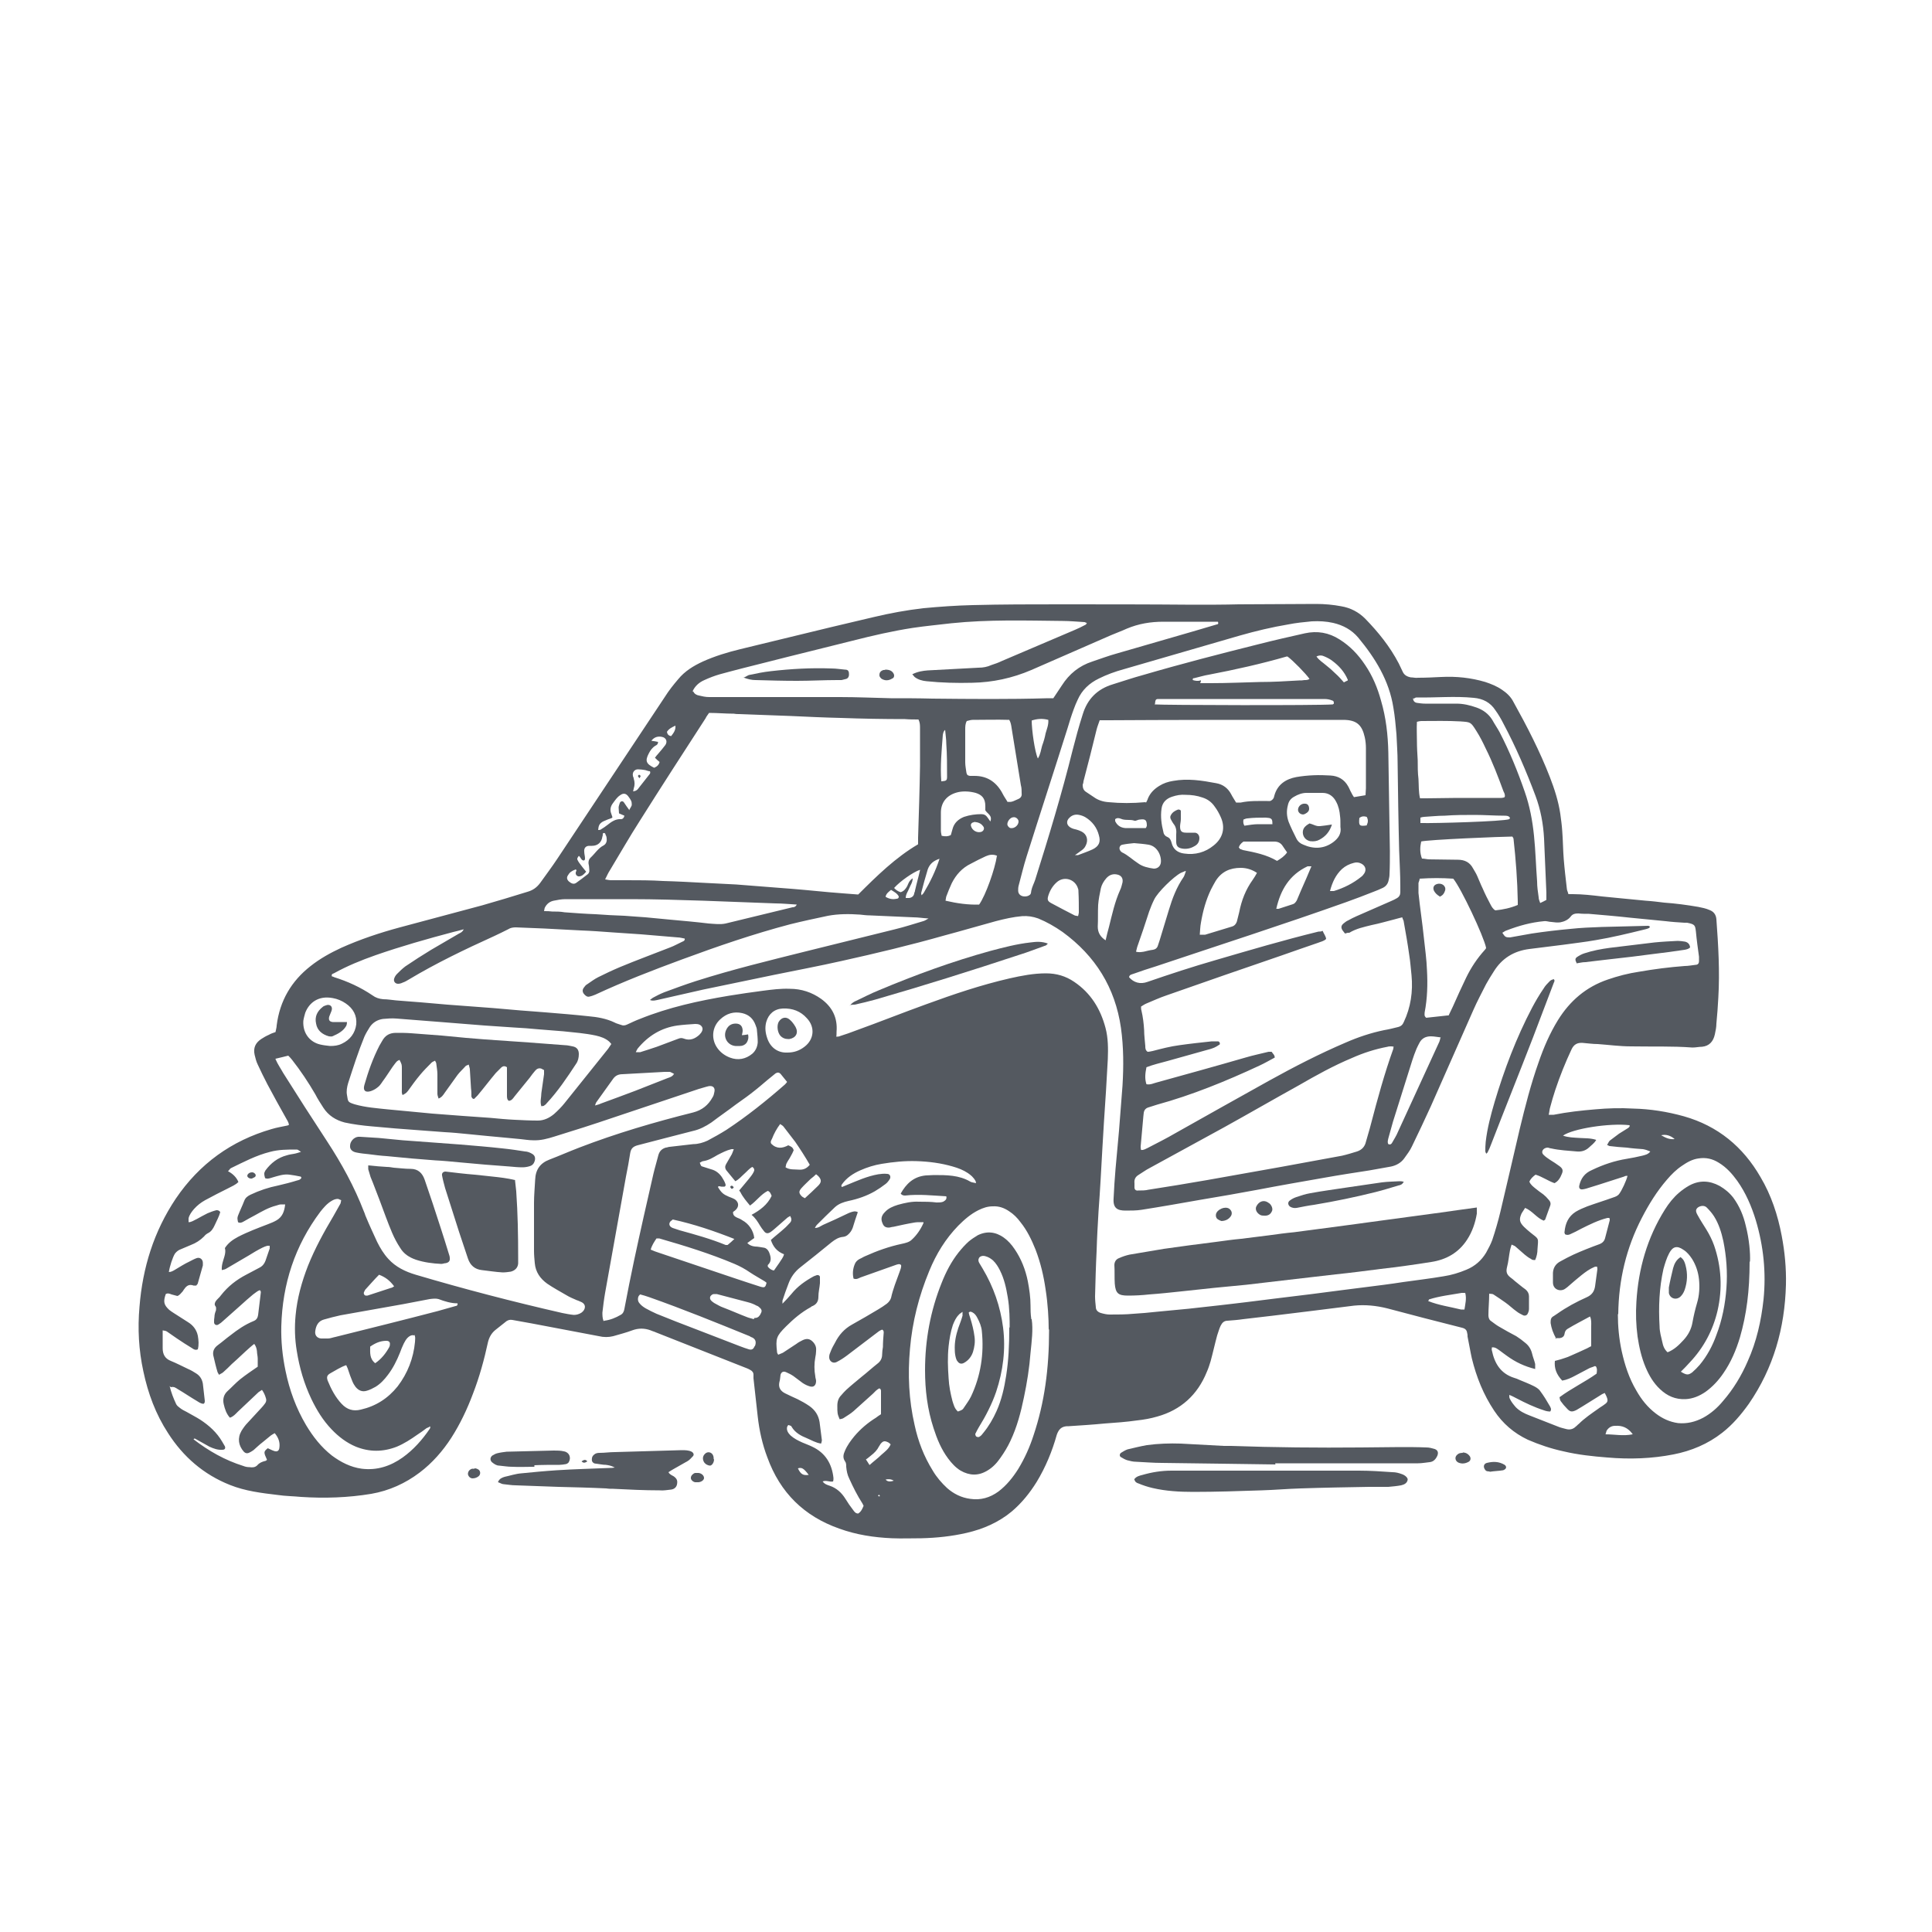 <svg xmlns="http://www.w3.org/2000/svg" id="Layer_1" data-name="Layer 1" viewBox="0 0 50 50"><defs><style> .cls-1 { fill: #545960; stroke-width: 0px; } </style></defs><path class="cls-1" d="m7.48,29.14c0-.07-.03-.12-.06-.17-.17-.3-.34-.61-.5-.91-.09-.17-.17-.34-.25-.51-.04-.08-.06-.17-.08-.25-.04-.18.02-.31.17-.41.06-.04.13-.08.2-.11.05-.03.11-.05.17-.07.01-.06.03-.12.03-.17.08-.64.38-1.15.88-1.54.24-.19.51-.34.79-.47.49-.22,1-.39,1.52-.53.71-.19,1.42-.38,2.13-.57.39-.11.78-.23,1.17-.35.14-.04.24-.11.33-.23.15-.21.3-.41.44-.62.93-1.4,1.86-2.8,2.79-4.2.1-.16.22-.31.34-.45.17-.21.4-.35.64-.46.31-.14.64-.24.97-.32.78-.19,1.57-.38,2.35-.57.37-.09.73-.17,1.1-.26.42-.1.85-.18,1.29-.23.42-.04.85-.07,1.27-.08.76-.02,1.51-.02,2.27-.02,1.14,0,2.29,0,3.43.01.4,0,.79,0,1.19-.01.67,0,1.33-.01,2-.01.22,0,.44.02.65.06.24.04.45.15.62.32.34.35.64.72.87,1.16.03.07.07.14.1.21.04.09.11.13.21.15.06,0,.13.02.19.01.2,0,.4-.01.6-.02.39-.02.77.02,1.14.13.15.05.3.11.43.2.12.08.23.18.3.32.35.63.68,1.27.94,1.94.12.31.22.62.27.95.02.15.04.29.05.44.02.25.02.5.04.74.02.25.05.5.08.76,0,.04.03.09.04.14.04,0,.08,0,.11,0,.25,0,.51.03.76.06.17.02.34.03.51.05.21.02.41.04.62.06.16.01.32.03.48.05.29.02.59.06.88.11.1.02.2.04.29.08.11.04.17.12.18.24.05.68.09,1.35.05,2.03-.01.22-.03.45-.05.67,0,.09-.02.19-.04.28-.04.18-.14.3-.33.32-.08,0-.16.02-.25.02-.53-.04-1.06-.02-1.59-.03-.29,0-.58-.04-.86-.06-.13,0-.26-.02-.39-.03-.14-.01-.23.04-.29.17-.16.34-.3.69-.42,1.05-.05.15-.09.29-.13.44-.02.06-.02.12-.04.2.05,0,.1,0,.13,0,.35-.07.71-.11,1.07-.14.33-.03.66-.04.99-.02.44.01.88.08,1.31.2.88.25,1.53.79,1.98,1.57.28.47.45.99.55,1.52.08.42.12.84.11,1.27-.03,1.12-.32,2.15-.96,3.08-.2.28-.42.54-.69.75-.37.29-.8.47-1.26.56-.56.11-1.13.13-1.71.08-.38-.03-.76-.07-1.14-.16-.32-.07-.62-.17-.92-.3-.36-.17-.65-.42-.87-.75-.28-.42-.46-.87-.58-1.36-.04-.18-.07-.37-.11-.56,0-.03,0-.06-.01-.09-.01-.08-.05-.12-.14-.14-.64-.16-1.29-.33-1.93-.5-.28-.07-.57-.1-.86-.07-.37.05-.75.09-1.12.14-.33.04-.66.08-.98.12-.26.03-.51.06-.77.09-.13.02-.27.03-.4.04-.09,0-.14.05-.18.13-.04.08-.06.17-.09.25-.06.22-.11.45-.17.67-.03.1-.06.19-.1.28-.24.59-.67.98-1.28,1.15-.17.05-.34.08-.52.1-.28.04-.56.06-.84.08-.31.03-.62.05-.93.07-.02,0-.04,0-.05,0-.14.01-.21.08-.26.22-.12.43-.29.84-.52,1.22-.18.29-.39.55-.65.77-.34.28-.73.45-1.16.55-.39.09-.78.13-1.17.14-.25,0-.51.01-.76,0-.47-.02-.93-.09-1.37-.25-.91-.32-1.53-.93-1.86-1.84-.13-.34-.21-.7-.25-1.06-.04-.33-.07-.66-.11-.99,0-.03,0-.06,0-.09,0-.06-.03-.1-.09-.13-.05-.03-.11-.05-.16-.07-.76-.3-1.52-.6-2.28-.9-.04-.02-.09-.03-.13-.05-.16-.06-.32-.06-.48,0-.16.06-.32.1-.49.15-.12.03-.25.03-.37,0-.58-.11-1.16-.22-1.74-.33-.17-.03-.34-.06-.5-.09-.06-.01-.1,0-.15.03-.1.08-.19.15-.29.23-.1.08-.16.19-.19.31-.1.46-.22.9-.39,1.34-.15.4-.33.78-.56,1.14-.22.34-.49.65-.82.9-.37.28-.79.47-1.25.55-.6.1-1.21.12-1.82.08-.2-.02-.4-.02-.6-.05-.42-.05-.84-.1-1.24-.26-.68-.27-1.21-.73-1.6-1.34-.32-.49-.52-1.03-.64-1.6-.12-.55-.15-1.11-.1-1.67.08-1.01.37-1.95.94-2.8.61-.9,1.44-1.5,2.48-1.8.13-.04.26-.06.4-.09.02,0,.04-.02.06-.02Zm23.6-11.54s0,0,0,0c0,.02,0,.04-.02.08.1,0,.19,0,.28,0,.42,0,.85-.02,1.27-.03.34,0,.67-.02,1.01-.04.05,0,.09,0,.14-.01.04,0,.09,0,.13-.03-.09-.13-.43-.48-.57-.58,0,0-.01,0-.02,0-.66.19-1.33.34-2.01.47-.13.02-.25.06-.38.09-.02,0-.05,0-.04.05.06.02.13.03.2.01Zm-9.44,9.23s.08,0,.11-.02c.13-.04.27-.09.4-.14.61-.22,1.21-.46,1.82-.68.71-.26,1.42-.5,2.16-.67.31-.07.62-.13.94-.13.27,0,.51.07.73.22.43.29.68.7.81,1.19.07.26.07.54.06.81-.03.54-.06,1.08-.1,1.63-.01.22-.03.45-.04.67-.03.55-.06,1.1-.1,1.64-.02.34-.04.68-.05,1.03-.02.39-.03.78-.04,1.17,0,.09.01.19.02.28,0,.08.06.13.13.15.07.02.15.04.23.04.21,0,.41,0,.62-.02.19-.01.39-.03.58-.05.28-.03.56-.05.84-.08.27-.03.54-.06.81-.09.23-.03.46-.05.68-.08.24-.03.48-.06.72-.09.33-.04.66-.08.98-.12.26-.03.51-.07.77-.1.21-.03.42-.05.63-.08.32-.04.64-.08.96-.13.35-.05.7-.09,1.05-.15.2-.03.4-.09.59-.17.22-.09.39-.24.51-.44.06-.11.12-.22.16-.33.08-.24.15-.48.21-.73.17-.71.33-1.42.5-2.14.14-.58.29-1.17.49-1.73.13-.38.29-.75.5-1.09.31-.5.73-.86,1.29-1.05.26-.09.53-.16.8-.2.4-.07.79-.12,1.19-.15.09,0,.19-.02.28-.03.06,0,.09-.04.09-.09,0-.04,0-.08,0-.12-.03-.22-.06-.43-.08-.65-.02-.16-.02-.19-.23-.23-.02,0-.05,0-.07,0-.16-.01-.32-.02-.48-.04-.31-.03-.61-.06-.92-.09-.36-.04-.72-.07-1.07-.1-.09,0-.18,0-.27-.01-.08,0-.15.01-.2.08-.07.09-.17.13-.27.15-.08.01-.15,0-.23-.01-.06,0-.13-.03-.19-.02-.34.03-.66.12-.97.24-.04.01-.07.04-.11.06.03.04.05.08.08.1.03.02.08.02.12.02.19-.03.37-.07.56-.1.33-.05.67-.09,1-.12.27-.03.54-.04.81-.05.4-.01.79-.02,1.19-.03.02,0,.05,0,.06.03,0,0-.02.03-.03.03-.04.02-.09.03-.13.04-.41.1-.82.2-1.24.27-.28.05-.56.08-.84.12-.29.04-.59.07-.88.11-.4.05-.71.24-.92.58-.07.11-.14.22-.2.33-.11.22-.23.44-.33.67-.37.83-.73,1.66-1.1,2.49-.16.35-.32.69-.49,1.04-.05.11-.13.21-.2.31-.08.11-.2.18-.34.21-.19.03-.37.07-.56.1-.39.06-.78.12-1.17.19-.57.1-1.15.2-1.72.31-.49.09-.99.18-1.48.26-.51.09-1.02.18-1.53.26-.13.02-.27.02-.41.02-.21,0-.33-.06-.31-.32.01-.25.03-.51.05-.76.03-.33.06-.66.09-.99.03-.39.06-.78.09-1.16.03-.5.03-1-.04-1.5-.15-1.04-.66-1.86-1.51-2.48-.2-.14-.41-.26-.63-.35-.14-.05-.27-.07-.42-.06-.23.02-.45.07-.68.13-.44.12-.88.25-1.33.37-.88.25-1.76.46-2.66.66-.58.13-1.16.24-1.75.36-.61.13-1.22.25-1.83.38-.4.09-.79.18-1.19.27-.06.01-.11.03-.19,0,.04-.03.06-.05.08-.06.09-.05.19-.1.29-.14.27-.1.54-.2.82-.29.94-.3,1.89-.53,2.85-.77.76-.19,1.53-.38,2.3-.57.25-.06.49-.14.73-.21.04-.01.07-.03.14-.07-.16-.01-.27-.03-.39-.03-.38-.02-.75-.03-1.13-.05-.08,0-.16-.01-.25-.02-.28-.02-.56-.02-.83.03-.33.07-.66.14-.98.22-.95.25-1.88.57-2.8.91-.76.28-1.51.57-2.24.91-.05.02-.1.04-.15.05-.06.02-.11-.02-.15-.07-.04-.05-.04-.11,0-.16.02-.03.05-.07.09-.09.09-.06.18-.13.28-.18.18-.09.37-.18.56-.26.43-.18.87-.34,1.3-.51.11-.04.21-.1.32-.15.03-.01.07-.03.06-.08-.06-.01-.12-.03-.18-.03-.32-.03-.63-.05-.95-.08-.25-.02-.49-.03-.74-.05-.27-.02-.54-.04-.81-.05-.32-.02-.64-.03-.95-.05-.25-.01-.5-.02-.74-.03-.07,0-.14.01-.2.05-.12.06-.24.12-.37.18-.75.34-1.5.7-2.2,1.12-.05.03-.1.06-.16.08-.04.02-.08.03-.12.03-.07,0-.12-.06-.1-.13.01-.04.04-.09.07-.12.07-.07.14-.14.22-.2.22-.15.44-.29.67-.43.24-.14.48-.28.72-.42.04-.02.09-.04.12-.11-.1.03-.19.05-.27.07-.68.18-1.35.37-2.01.6-.37.13-.74.28-1.08.47-.03.01-.07.02-.05.08.02,0,.04.01.06.02.35.11.68.26.99.47.08.06.17.09.28.1.11,0,.22.02.33.03.21.02.42.03.64.05.23.02.46.04.69.06.22.02.45.03.67.05.18.01.35.03.53.04.23.02.46.04.69.06.22.02.44.03.65.05.37.03.74.06,1.11.1.23.02.46.06.67.16.05.03.11.04.16.06.07.03.12.02.18-.01.11-.05.21-.1.32-.14.74-.3,1.52-.47,2.3-.6.3-.05.59-.09.89-.13.23-.03.46-.06.69-.05.3,0,.57.09.81.26.29.21.43.49.4.85,0,.05,0,.1-.01.17Zm-5.97-4.07c.06.01.1.02.13.02.14,0,.28,0,.42,0,.31,0,.63,0,.94.02.37.01.73.03,1.1.05.26.01.53.03.79.04.38.03.76.06,1.15.09.42.03.83.07,1.25.11.12.01.25.02.37.03.13.01.26.02.39.03.48-.48.97-.96,1.55-1.3,0-.06,0-.12,0-.17.02-.62.04-1.24.05-1.86,0-.32,0-.65,0-.97,0-.08,0-.15-.04-.23-.11,0-.23,0-.35-.01-.55,0-1.11-.01-1.66-.03-.43-.01-.86-.03-1.29-.05-.45-.02-.9-.03-1.34-.05-.05,0-.09,0-.14-.01-.21,0-.42-.02-.64-.02-.03.05-.07.09-.09.14-.57.88-1.14,1.76-1.7,2.65-.27.42-.52.86-.78,1.29-.04.06-.07.13-.12.23Zm19.14,1.4s-.05-.06-.07-.09c-.04-.07-.03-.12.03-.17.04-.03.07-.06.12-.08.07-.04.15-.08.22-.11.3-.13.59-.26.89-.39.05-.02.11-.05.16-.08.05-.03.08-.08.08-.15,0-.05,0-.11,0-.16,0-.31-.02-.61-.03-.92-.02-.76-.03-1.51-.04-2.27,0-.25-.02-.5-.03-.74-.02-.23-.04-.46-.08-.69-.11-.7-.47-1.28-.91-1.81-.17-.2-.39-.32-.65-.38-.18-.04-.36-.05-.55-.04-.21.02-.41.04-.61.08-.42.07-.84.17-1.26.29-1,.29-2,.58-3,.87-.22.06-.44.14-.64.24-.25.12-.44.3-.55.55-.04.08-.07.16-.1.24-.06.16-.11.32-.16.49-.35,1.11-.71,2.21-1.06,3.32-.08.25-.14.51-.21.77-.01.04-.01.08-.01.12,0,.09.07.15.17.15.05,0,.09-.01.13-.04.04-.03.03-.07.04-.11.02-.1.07-.19.1-.28.35-1.11.69-2.23.97-3.36.08-.31.16-.61.26-.92.12-.4.38-.66.78-.78.26-.08.52-.17.78-.24.99-.29,2-.55,3-.8.39-.1.79-.19,1.19-.28.32-.07.62-.02.9.16.27.17.48.39.66.66.19.28.32.59.41.92.13.44.18.89.19,1.35.01.85.03,1.7.04,2.55,0,.2,0,.4-.01.6,0,.05-.01.09-.02.14-.02.11-.08.18-.18.22-.07.03-.13.06-.19.08-.25.1-.49.19-.74.28-1.63.58-3.28,1.11-4.92,1.66-.19.06-.38.12-.57.19-.05.02-.11.02-.12.09.12.14.29.19.48.12.58-.2,1.16-.39,1.75-.56.89-.26,1.77-.52,2.67-.74.03,0,.07,0,.11-.02.03.08.08.13.09.21-.06.06-.14.07-.21.1-.32.11-.64.22-.95.33-.99.34-1.98.68-2.97,1.03-.18.06-.35.14-.52.21-.05.02-.09.05-.14.08,0,.04,0,.07.01.1.04.17.06.34.07.51,0,.14.02.27.03.41,0,.05,0,.11.06.15.04,0,.08-.01.13-.02.23-.06.46-.12.69-.15.28-.04.56-.07.84-.1.04,0,.08,0,.12,0,.02,0,.04,0,.05,0,.02.01.04.03.04.05,0,.01,0,.04-.02.04-.04.03-.08.05-.12.07-.07.03-.14.05-.22.07-.33.09-.67.19-1,.28-.18.05-.36.09-.54.16-.03.15-.05.29,0,.44.11.02.19-.03.28-.05.76-.21,1.52-.42,2.28-.64.2-.06.4-.1.6-.15.03,0,.06,0,.08,0,.03.05.08.08.08.15-.13.07-.27.15-.4.21-.86.4-1.74.76-2.65,1.01-.07.02-.15.05-.22.07-.07.02-.11.07-.12.14,0,.03-.01.06-.01.09-.02.26-.05.52-.07.78,0,.03,0,.05.01.09.07.01.12-.03.17-.05.25-.13.49-.25.73-.39.8-.45,1.6-.9,2.41-1.35.65-.36,1.31-.7,1.99-.99.32-.14.65-.25.99-.32.12-.02.24-.05.36-.08.08-.02.12-.06.15-.13.18-.38.24-.79.2-1.21-.02-.18-.03-.35-.06-.53-.04-.29-.09-.57-.14-.85,0-.04-.03-.07-.04-.12-.07.02-.13.03-.19.05-.2.05-.4.11-.6.15-.2.05-.4.09-.58.2,0,0-.02,0-.04,0Zm-16.87-6.27c.03.07.09.1.15.11.08.02.17.04.26.04.22,0,.44,0,.65,0,.91,0,1.83,0,2.74,0,.44,0,.87.02,1.31.03.36,0,.72,0,1.08.01,1,.01,1.99.02,2.99-.01.05,0,.09,0,.14,0,.07-.11.15-.22.22-.33.19-.3.45-.51.79-.62.21-.07.42-.15.64-.21.66-.19,1.31-.38,1.97-.57.2-.06.41-.12.61-.18.03,0,.05-.02.03-.07-.06,0-.12,0-.19,0-.29,0-.58,0-.87,0-.12,0-.24,0-.35,0-.33,0-.64.05-.95.18-.13.06-.27.11-.41.17-.69.3-1.37.6-2.06.9-.49.21-1,.32-1.53.33-.4.01-.79,0-1.18-.04-.11-.01-.22-.04-.31-.11-.02-.02-.03-.04-.06-.07.14-.07.27-.09.4-.1.44-.02.87-.05,1.31-.07.12,0,.23-.02.34-.07.09-.03.18-.06.26-.1.63-.27,1.27-.54,1.9-.81.09-.04.18-.08.27-.13.02,0,.02-.03.04-.05-.03,0-.05-.02-.06-.02-.19-.01-.38-.03-.57-.03-.96-.01-1.92-.04-2.88.06-.33.04-.67.07-1,.12-.52.08-1.04.2-1.55.33-.75.19-1.5.37-2.24.56-.4.1-.8.2-1.2.31-.14.04-.27.09-.4.15-.14.06-.25.16-.31.3Zm-10.81,9.52c.06.14.14.25.2.36.37.59.75,1.18,1.13,1.76.38.58.71,1.18.96,1.83.02.04.03.09.05.13.09.22.19.43.29.65.08.16.17.31.29.44.19.21.44.33.71.41,1.25.37,2.52.7,3.79.99.1.02.2.04.3.05.07,0,.14-.02.2-.06.11-.08.13-.22-.02-.28-.03-.01-.06-.03-.1-.04-.09-.04-.19-.08-.27-.13-.17-.1-.34-.19-.5-.3-.18-.13-.3-.3-.32-.53-.01-.11-.02-.21-.02-.32,0-.41,0-.83,0-1.24,0-.2.02-.4.03-.6.01-.26.13-.43.37-.52.26-.1.51-.21.77-.31.96-.37,1.95-.66,2.95-.91.23-.06.39-.19.5-.39.03-.04.04-.1.05-.15.02-.1-.04-.16-.15-.14-.09.02-.17.05-.25.07-.75.25-1.49.5-2.24.75-.5.17-1,.33-1.49.48-.19.06-.37.11-.57.1-.11,0-.21-.02-.32-.03-.28-.03-.56-.05-.85-.08-.17-.02-.34-.03-.51-.05-.2-.02-.4-.04-.6-.05-.22-.02-.45-.03-.67-.05-.41-.03-.81-.06-1.22-.1-.23-.02-.47-.05-.7-.1-.23-.06-.42-.18-.55-.38-.07-.11-.15-.23-.21-.35-.18-.31-.38-.61-.6-.89-.03-.04-.06-.07-.1-.11-.11.03-.21.05-.33.08Zm22.53-6.64s.04-.07.05-.11c.06-.14.16-.24.29-.32.11-.07.23-.11.36-.13.38-.07.75-.01,1.12.06.17.03.3.13.38.28.04.08.09.15.13.22.05,0,.08,0,.12,0,.23-.05.46-.04.69-.04.02,0,.05,0,.07,0,.03-.01.06-.03.08-.06.02-.02.02-.05.03-.08.08-.29.3-.43.57-.48.29-.05.59-.06.88-.04.2.01.36.1.46.28.03.05.05.11.08.16.02.04.04.08.07.12.1-.02.2-.03.3-.05,0-.07.01-.13.01-.18,0-.35,0-.7,0-1.04,0-.09-.01-.19-.03-.28-.07-.31-.2-.45-.56-.45-.42,0-.85,0-1.27,0-1.6,0-3.21,0-4.81.01-.07,0-.14,0-.22,0-.03.09-.06.16-.08.24-.11.45-.22.89-.34,1.34,0,.03-.01.06-.02.09,0,.08.02.14.08.18.07.05.14.09.21.14.11.08.24.12.38.13.31.03.62.03.95,0Zm-4.41,9.8c-.06-.11-.13-.16-.2-.21-.12-.08-.25-.13-.39-.17-.31-.09-.62-.13-.94-.14-.3-.01-.6.02-.9.07-.19.03-.38.09-.56.17-.18.08-.35.19-.47.36-.01.02-.03.04,0,.07.04-.02.08-.03.12-.05.27-.11.53-.23.82-.28.07-.01.15-.02.23-.01.07,0,.1.07.07.13-.03.05-.07.1-.11.13-.09.07-.18.13-.28.19-.21.12-.44.2-.68.25-.13.03-.25.07-.35.16-.16.15-.31.3-.47.46-.02.02-.03.04-.05.08.09,0,.15-.05.21-.08.21-.09.42-.19.63-.29.06-.03.12-.05.18-.06.02,0,.05,0,.09.02-.05.14-.09.27-.13.4-.01.03-.03.07-.05.1-.05.07-.11.13-.2.14-.12.01-.21.07-.3.14-.27.22-.54.44-.81.65-.14.11-.24.25-.3.41-.06.15-.11.3-.16.45,0,.02,0,.04,0,.08.09-.09.16-.17.23-.25.16-.2.36-.34.58-.46.03-.01.05-.02.08-.03.03-.01.08.01.08.05,0,.05,0,.11,0,.16-.01.12-.04.23-.04.35,0,.11-.04.19-.15.24-.02,0-.03.02-.05.03-.24.13-.45.31-.64.5-.25.25-.27.31-.23.66,0,.02.01.04.03.07.04-.02.08-.03.12-.05.12-.08.24-.16.35-.23.05-.04.11-.07.17-.1.11-.05.19-.03.27.06.06.07.08.14.07.23,0,.05-.01.11-.02.16-.03.16-.03.33,0,.49,0,.04.02.08.02.12,0,.11-.06.17-.16.14-.07-.02-.13-.05-.19-.09-.08-.06-.16-.12-.24-.18-.06-.04-.12-.07-.19-.1-.07-.03-.12,0-.14.07-.01.06-.01.13-.03.19-.03.14.03.23.15.29.1.05.21.1.32.15.1.05.21.11.31.18.14.1.23.23.26.41.02.16.04.32.06.47,0,.03-.01.05-.02.09-.14-.02-.25-.09-.37-.14-.15-.06-.3-.14-.39-.29,0,0-.01-.02-.02-.03-.02,0-.05-.02-.06-.02-.02,0-.03.03-.04.05-.02.09.03.16.09.22.09.08.19.13.3.18.09.04.18.07.26.11.34.16.51.44.55.81,0,.03,0,.06-.01.09-.09.02-.18-.04-.27,0,.05.07.12.09.18.11.18.06.31.18.41.34.06.1.13.2.2.29.03.04.06.09.13.09.08-.05.11-.13.14-.2-.01-.02-.02-.04-.03-.06-.13-.2-.24-.42-.34-.64-.05-.1-.07-.2-.08-.31,0-.05,0-.1-.03-.14-.07-.1-.04-.19,0-.28.06-.14.15-.26.24-.37.16-.19.35-.35.56-.48.04-.03.08-.06.13-.09,0-.2,0-.4,0-.59,0-.03,0-.06-.04-.08-.07.03-.12.09-.17.14-.17.15-.33.3-.5.45-.08.07-.17.12-.26.18-.03.02-.06.02-.1.03-.06-.14-.06-.16-.06-.35,0-.11.03-.2.1-.27.04-.05.09-.1.13-.14.13-.12.27-.23.4-.34.14-.11.27-.23.41-.34.08-.06.12-.14.12-.24,0-.06.01-.13.02-.19,0-.12.01-.25.02-.37,0-.03,0-.06-.04-.08-.06.02-.11.06-.16.1-.25.19-.5.38-.75.57-.08.06-.17.12-.27.17-.1.05-.2-.03-.19-.14,0-.05.02-.09.04-.14.03-.08.07-.15.11-.22.1-.2.24-.36.44-.47.23-.13.46-.26.69-.4.07-.04.14-.09.21-.14.05-.04.09-.09.11-.15.05-.23.14-.45.22-.67.02-.06.05-.12.04-.18-.04-.04-.08-.02-.12-.01-.31.11-.62.22-.93.33-.05.02-.1.06-.18.03-.03-.12-.02-.25.03-.37.02-.06.07-.11.13-.14.05-.02.09-.05.14-.07.31-.14.62-.25.95-.32.09-.02.19-.04.26-.11.13-.12.23-.27.3-.43,0,0,0-.01,0-.02-.02,0-.05,0-.08,0-.05,0-.11,0-.16.01-.18.03-.36.07-.54.11-.04,0-.08.02-.12.02-.08,0-.13-.03-.16-.11-.05-.11-.03-.2.06-.29.09-.1.21-.15.34-.19.18-.05.36-.09.54-.08.15,0,.31,0,.46.02.06,0,.12,0,.17-.02.05-.03.1-.06.08-.14-.36-.02-.71-.06-1.06-.02-.04,0-.08,0-.12-.05.14-.25.33-.44.65-.47.07,0,.14-.01.21-.01.33,0,.65,0,.94.17.03.02.07.02.15.04Zm15.03,4.08c-.09-.15-.13-.28-.15-.41,0-.08,0-.14.08-.18.03-.02.06-.04.09-.06.24-.17.5-.31.77-.43.13-.06.19-.15.21-.28.02-.15.04-.29.06-.44,0-.02,0-.04-.01-.07-.03,0-.05,0-.07.01-.12.05-.23.13-.33.21-.11.09-.22.18-.32.27-.03.03-.06.05-.1.08-.12.09-.32.03-.32-.16,0-.06,0-.13,0-.19-.01-.17.06-.29.2-.36.11-.06.22-.12.33-.17.22-.1.45-.19.67-.27.08-.03.13-.08.15-.16.04-.15.08-.31.12-.46,0-.02,0-.04-.01-.06-.02,0-.03,0-.05,0-.24.06-.46.17-.68.28-.09.05-.19.1-.28.14-.04.02-.09.03-.14,0,0-.02-.02-.04-.01-.06.02-.22.1-.4.29-.52.1-.06.2-.1.3-.14.22-.08.45-.15.67-.23.06-.02.12-.04.16-.1.06-.08.18-.33.21-.46-.03,0-.06,0-.09.02-.29.09-.58.19-.88.28-.06.02-.12.04-.19.05-.07.01-.1-.03-.09-.09.04-.19.14-.33.33-.41.29-.14.59-.24.9-.29.13-.02.27-.05.4-.08.07-.02.15-.03.21-.11-.07-.03-.13-.05-.19-.06-.14-.01-.28-.02-.42-.04-.15-.01-.29-.02-.44-.04-.02,0-.04-.02-.07-.03.03-.04.04-.08.07-.11.08-.06.16-.12.24-.18.08-.05.16-.1.24-.15.02-.02.05-.04.03-.07-.52-.06-1.47.09-1.72.27.14.05.28.05.42.06.14.01.29,0,.44.05-.05.09-.13.14-.19.2-.09.08-.19.11-.31.1-.22-.02-.45-.03-.67-.08-.03,0-.06-.02-.09-.02-.05,0-.11.03-.13.08-.02.05,0,.08.03.11.05.05.11.09.17.13.08.05.16.1.24.16.08.06.1.11.06.2-.04.1-.09.19-.19.24-.17-.06-.32-.17-.49-.22-.07.05-.13.11-.16.18.03.08.1.13.16.18.06.05.13.1.2.15.05.04.1.09.14.14.04.04.06.09.04.15-.04.12-.09.24-.13.36,0,.01-.03.02-.04.03-.18-.07-.29-.25-.48-.33-.03.05-.06.09-.09.14-.07.15-.06.23.06.35.05.05.11.1.17.15.23.18.2.13.18.43,0,.09-.02.19-.06.28-.04,0-.08,0-.11-.03-.06-.03-.11-.07-.16-.11-.08-.07-.16-.14-.24-.21-.02-.02-.06-.03-.1-.05-.02.06-.03.1-.04.14-.03.15-.04.3-.08.45-.03.12,0,.19.09.26.04.03.08.06.11.09.09.07.18.15.28.22.06.05.09.11.09.18,0,.11,0,.21,0,.32,0,.04-.01.08-.03.12-.02.05-.07.07-.12.05-.06-.03-.12-.06-.17-.1-.1-.07-.19-.16-.29-.23-.1-.07-.2-.14-.31-.21-.03-.02-.06-.01-.11-.02,0,.19-.02.38-.02.56,0,.06.02.12.07.15.07.05.13.1.2.14.15.09.3.17.45.25.08.05.16.11.23.17.09.07.15.16.18.28.02.09.06.18.08.27,0,.04,0,.08,0,.13-.28-.07-.51-.18-.73-.34-.06-.04-.12-.09-.19-.14-.06-.04-.11-.09-.2-.08,0,.03-.01.06,0,.08.07.34.23.6.58.71.04.01.09.03.13.05.12.05.25.1.37.16.06.03.13.07.17.13.09.12.17.25.25.39.02.04.05.08.01.14-.05,0-.11-.01-.16-.03-.25-.08-.48-.19-.71-.31-.06-.03-.11-.06-.19-.09,0,.04,0,.07.01.09.04.09.1.16.16.23.1.1.22.16.35.21.25.1.49.19.74.29.07.03.13.04.2.06.1.03.19.01.26-.06.03-.02.05-.05.08-.07.15-.15.33-.27.5-.39.05-.04.11-.07.16-.11.09-.06.1-.1.06-.2-.01-.03-.03-.06-.05-.1-.05.02-.09.04-.13.07-.15.09-.3.19-.45.28-.05.03-.1.06-.15.09-.12.06-.17.05-.25-.04-.06-.06-.11-.12-.16-.19-.02-.03-.02-.06-.03-.1.31-.23.65-.39.96-.61.01-.07.02-.13-.02-.19-.02,0-.03-.01-.04,0-.04.02-.09.03-.13.05-.12.06-.24.13-.36.19-.11.06-.22.11-.34.13-.15-.16-.21-.32-.19-.51.05-.01.1-.03.15-.04.08-.03.17-.05.25-.09.14-.06.27-.12.4-.18.05-.02.09-.05.14-.07,0-.09,0-.17,0-.25,0-.09,0-.18,0-.27,0-.08.01-.16-.03-.25-.2.11-.4.21-.58.32-.05.03-.07.07-.08.13-.01.07-.06.1-.12.11-.04,0-.08,0-.13,0Zm-35.89,1.22c.04.17.1.32.17.47.02.04.06.07.1.1.05.04.11.07.17.1.12.07.24.13.35.2.23.15.43.33.57.57.02.04.05.08.07.12.02.05,0,.09-.06.09-.12.01-.23-.03-.34-.08-.11-.06-.23-.13-.34-.19-.02-.01-.05-.04-.07,0,.39.3.81.54,1.29.69.05.02.1.03.16.03.07.01.14.01.2-.05.05-.06.12-.09.2-.11.02,0,.04-.02.05-.03-.09-.2-.09-.21.02-.3.05.02.1.05.16.07.08.03.13,0,.14-.08.02-.14-.02-.26-.12-.38-.04.02-.07.04-.1.06-.07.06-.15.12-.22.18-.08.06-.15.13-.23.2-.04.03-.08.05-.12.07-.05.02-.09.01-.13-.03-.14-.16-.17-.35-.06-.54.05-.08.1-.15.16-.21.12-.13.24-.26.36-.39.03-.03.06-.07.09-.11.03-.04.04-.09.02-.14-.02-.07-.05-.14-.1-.21-.03.02-.06.04-.09.06-.18.17-.36.34-.54.51-.06.06-.11.12-.2.15-.09-.1-.13-.22-.16-.35-.03-.13,0-.25.1-.34.11-.1.21-.21.32-.3.15-.12.3-.22.46-.33,0-.07,0-.14,0-.21,0-.06-.02-.13-.02-.19q-.01-.11-.07-.19s-.08.06-.11.09c-.16.14-.31.29-.47.43-.07.07-.14.14-.22.21-.03.03-.07.04-.11.07-.02-.03-.03-.05-.04-.07-.04-.13-.07-.26-.1-.39-.04-.13,0-.23.11-.31.11-.08.21-.17.32-.25.19-.15.38-.28.6-.37.08-.03.11-.09.12-.16.02-.19.05-.39.07-.58,0-.02,0-.05-.03-.06-.06.02-.11.07-.17.11-.11.09-.21.18-.32.28-.15.13-.3.27-.45.4-.04.04-.08.07-.13.1-.05.03-.11,0-.11-.06,0-.05,0-.09.01-.14,0-.06.02-.12.04-.17,0-.04.01-.07-.01-.1-.04-.05-.02-.09,0-.13.04-.06.1-.1.14-.16.18-.23.4-.4.65-.53.11-.06.23-.12.34-.18.08-.04.13-.1.16-.18.04-.11.07-.21.11-.32,0-.02,0-.04,0-.07-.02,0-.04,0-.06,0-.04.01-.09.03-.13.05-.12.06-.24.13-.35.2-.19.11-.39.23-.58.34-.03.02-.07.03-.12.04-.01-.14.04-.25.07-.36.02-.07.03-.15.01-.21.09-.14.21-.22.34-.29.25-.13.52-.23.78-.33.08-.03.15-.06.22-.1.15-.09.2-.23.22-.41-.05,0-.08,0-.11,0-.04,0-.08.02-.12.03-.2.05-.37.15-.55.25-.1.05-.2.11-.29.16-.05.03-.1.05-.15.02-.02-.1-.02-.11,0-.17.05-.13.11-.25.16-.38.03-.08.08-.12.16-.16.23-.11.47-.19.72-.24.17-.04.33-.08.49-.13.04-.01.09-.02.11-.07,0,0-.01-.03-.02-.03-.1-.02-.2-.04-.29-.05-.15-.02-.29.03-.43.07-.07.02-.13.05-.2.02-.03-.11-.03-.13.01-.2.14-.19.32-.33.55-.39.06-.02.13-.03.19-.04.06-.01.11-.03.18-.05-.09-.06-.08-.06-.13-.06-.22,0-.45,0-.67.06-.36.09-.68.26-1.01.42-.03.01-.04.05-.08.08.13.07.22.16.27.28-.08.08-.17.11-.26.16-.2.1-.4.2-.6.31-.11.06-.21.14-.29.23-.06.07-.12.15-.14.24,0,.03,0,.06,0,.1.08,0,.14-.05.21-.08.09-.05.18-.1.28-.15.07-.03.15-.06.23-.08.03,0,.07,0,.1.05-.03.11-.09.22-.14.33-.04.09-.09.17-.17.21-.04.02-.08.05-.11.09-.1.1-.21.17-.34.22-.09.04-.17.07-.26.11-.06.02-.11.06-.15.11-.06.09-.14.34-.16.48.06,0,.11-.03.16-.06.12-.07.24-.15.37-.21.06-.03.13-.07.19-.09.08-.03.16.03.16.12,0,.02,0,.05,0,.07-.04.15-.09.31-.13.46,0,.02-.03.04-.04.06-.03,0-.05,0-.07,0-.11-.04-.18,0-.24.09-.02.02-.03.05-.05.07-.04.04-.07.09-.13.11-.05-.01-.1-.03-.15-.04-.05-.02-.1-.04-.15-.01-.07.2-.05.28.09.41.04.03.08.06.13.09.12.08.24.15.36.23.13.08.22.2.25.35.02.12.03.23,0,.35-.06.03-.11,0-.15-.03-.13-.08-.26-.16-.39-.25-.09-.06-.17-.12-.26-.18-.03-.02-.06-.02-.11-.03,0,.16,0,.31,0,.46,0,.16.06.27.21.33.15.06.3.14.45.21.07.03.14.07.2.11.1.06.16.15.18.27.02.15.03.29.05.44,0,.03,0,.06-.03.08-.07,0-.12-.04-.17-.07-.17-.1-.33-.21-.5-.31-.05-.03-.09-.07-.18-.05Zm31.69-8.78s-.05-.01-.07-.01c-.04,0-.07,0-.1.01-.32.06-.63.16-.92.29-.48.2-.93.45-1.38.71-.65.36-1.29.73-1.94,1.09-.64.35-1.28.7-1.92,1.05-.1.05-.19.12-.29.18-.08.05-.11.12-.1.21,0,.03,0,.07,0,.11,0,.06.04.09.1.08.09,0,.18,0,.26-.02.51-.08,1.01-.16,1.52-.25.64-.11,1.27-.23,1.91-.34.53-.1,1.05-.19,1.58-.29.13-.03.26-.07.39-.11.12-.04.2-.12.23-.25.04-.15.09-.3.13-.46.17-.65.35-1.31.58-1.95,0-.02,0-.03.01-.06Zm-20.25-.06s-.04-.05-.06-.07c-.1-.09-.22-.13-.35-.16-.28-.06-.56-.08-.84-.11-.21-.02-.42-.03-.63-.05-.22-.02-.45-.04-.67-.05-.25-.02-.49-.03-.74-.05-.38-.03-.75-.06-1.13-.09-.38-.03-.76-.06-1.15-.09-.12-.01-.23,0-.35.01-.14.02-.26.09-.34.21-.05.08-.1.16-.14.25-.16.39-.29.8-.42,1.2-.03.1-.05.21-.03.31.03.17.01.18.2.24.28.08.57.1.85.13.18.02.35.03.53.05.21.02.42.04.63.06.26.02.53.04.79.06.24.02.47.03.71.05.21.02.42.04.63.05.2.01.4.02.6.02.16,0,.3-.07.42-.17.1-.09.19-.18.27-.28.38-.47.75-.94,1.13-1.41.03-.04.05-.08.08-.12Zm11.31,7.36c0-.25-.02-.64-.08-1.02-.05-.35-.13-.69-.26-1.03-.1-.25-.22-.5-.39-.71-.08-.11-.18-.21-.29-.28-.13-.09-.27-.14-.43-.13-.13,0-.25.04-.37.1-.2.1-.36.24-.52.4-.33.34-.57.73-.75,1.17-.27.65-.44,1.32-.5,2.02-.06.66-.03,1.32.12,1.97.09.42.24.81.47,1.18.1.17.23.32.37.45.17.15.37.25.6.28.27.04.51-.03.73-.19.21-.16.37-.36.51-.58.17-.28.3-.57.4-.88.28-.84.4-1.71.4-2.72Zm14.73-.38c0,.31.03.64.1.96.08.36.19.7.38,1.02.13.23.29.43.5.59.17.13.36.22.58.25.23.02.44-.03.65-.14.2-.11.37-.26.51-.43.27-.31.48-.66.64-1.03.23-.51.35-1.05.41-1.6.07-.7,0-1.38-.2-2.05-.11-.36-.26-.71-.48-1.02-.13-.18-.28-.35-.48-.47-.16-.1-.33-.14-.52-.11-.16.02-.3.1-.43.19-.15.1-.27.22-.39.36-.26.3-.47.64-.65.99-.4.77-.6,1.6-.61,2.49Zm-26.23.17c.16-.02.3-.08.42-.15.06-.03.09-.09.1-.16.08-.42.16-.83.25-1.25.16-.75.33-1.5.5-2.24.04-.17.09-.33.13-.49.03-.1.09-.16.19-.19.03,0,.07-.02.1-.02.2-.02.41-.05.61-.07.13,0,.26-.04.37-.09.17-.09.33-.18.49-.28.53-.35,1.03-.75,1.51-1.17.02-.02.04-.04.06-.07-.06-.07-.11-.14-.17-.21-.04-.04-.08-.04-.13-.01-.04.03-.07.06-.11.09-.14.11-.27.23-.41.34-.16.13-.33.25-.5.37-.21.16-.43.31-.64.47-.15.1-.3.18-.48.22-.48.12-.96.25-1.43.37-.11.03-.17.08-.19.2-.03.2-.07.41-.11.61-.18,1-.36,2.01-.54,3.01-.03.17-.05.34-.07.51,0,.07,0,.14.03.22Zm21.85-7.9c.04-.09.08-.16.11-.23.11-.25.22-.49.34-.74.13-.27.29-.51.49-.73.02-.02.03-.04.03-.05-.06-.3-.65-1.55-.85-1.79-.29-.02-.57-.02-.87,0,0,.04-.02.07-.03.11,0,.09,0,.18,0,.26.04.39.1.77.14,1.16.03.28.07.56.08.84.02.36.01.73-.06,1.09,0,.05-.02.09.04.14.17-.02.35-.04.55-.06Zm-26.38,10.65s-.05.02-.07.03c-.08.06-.16.12-.24.17-.17.12-.34.23-.53.31-.36.14-.71.14-1.06,0-.24-.1-.45-.26-.63-.45-.22-.23-.38-.49-.52-.78-.19-.4-.31-.81-.38-1.25-.05-.3-.06-.61-.03-.92.04-.44.16-.87.32-1.28.18-.45.41-.87.66-1.29.06-.11.12-.21.18-.32.01-.02.01-.05.02-.09-.03-.01-.05-.02-.07-.03-.07-.01-.13.02-.18.05-.12.07-.21.18-.29.28-.66.88-.98,1.87-1.01,2.96-.01.39.03.78.11,1.16.1.49.27.96.53,1.4.18.3.39.57.67.79.23.17.48.3.77.34.4.05.75-.07,1.06-.29.28-.2.51-.46.7-.74.01-.02.03-.04,0-.07Zm27.83-16.3c.02-.06-.01-.11-.03-.15-.14-.38-.28-.75-.46-1.11-.07-.15-.15-.31-.24-.45-.15-.24-.15-.23-.41-.25-.34-.02-.68-.01-1.02-.01-.03,0-.07.01-.11.02-.01.17,0,.34,0,.5,0,.16.01.33.02.49,0,.16,0,.33.02.49.01.16,0,.33.04.5.06,0,.11,0,.16,0,.27,0,.53-.01.8-.01.35,0,.7,0,1.04,0,.06,0,.13.01.19-.02Zm-18.32,2.78c-.19-.01-.37-.03-.55-.03-.62-.02-1.25-.05-1.87-.07-.62-.02-1.25-.04-1.87-.04-.57,0-1.13,0-1.7,0-.1,0-.2.02-.3.04-.1.02-.18.08-.23.18-.01.02-.01.05-.02.09.08,0,.14,0,.21.01.11,0,.21,0,.32.02.27.02.54.04.81.05.25.02.49.03.74.04.18.01.36.03.55.04.21.02.42.04.63.06.33.03.67.06,1,.1.15.01.3.03.44,0,.58-.14,1.15-.28,1.73-.42.04,0,.08-.01.11-.07Zm16.16-1.63c-.03.14-.04.28.02.44.07,0,.13.02.19.02.25,0,.49.01.74.01.18,0,.31.07.39.22.04.07.08.13.11.2.05.11.09.22.14.32.06.14.13.28.2.41.03.06.07.13.13.16.2-.02.39-.06.58-.14,0-.03,0-.06,0-.09-.01-.54-.05-1.08-.11-1.62,0-.02-.02-.04-.03-.06-.23,0-2.22.08-2.37.13Zm-10.69-1.03c.1.02.18-.04.26-.07.07-.03.1-.08.09-.15,0-.07,0-.14-.02-.21-.08-.49-.16-.99-.24-1.48-.01-.07-.02-.14-.06-.21-.32-.01-.64,0-.95,0-.05,0-.1.02-.15.03-.04.07-.04.15-.04.22,0,.28,0,.57,0,.85,0,.09.02.18.03.26.01.06.03.08.09.09.04,0,.08,0,.12,0,.31,0,.54.14.7.41.02.04.04.07.06.11.03.05.07.11.1.16Zm4.59-.18c-.12-.01-.23.01-.35.05-.15.05-.25.15-.27.31-.03.21,0,.41.05.61.01.06.05.1.1.12.07.03.09.08.11.15.04.17.16.26.33.28.28.04.54-.03.76-.21.24-.19.31-.46.18-.74-.04-.09-.09-.18-.15-.26-.08-.12-.19-.2-.32-.24-.14-.05-.29-.07-.44-.07Zm5.89-2.5c0,.07.04.11.1.12.07.01.14.02.21.02.27,0,.54,0,.81,0,.18,0,.35.04.52.1.17.06.31.16.41.32.06.11.13.21.19.32.26.5.47,1.02.65,1.54.13.37.2.75.24,1.14.04.39.05.79.08,1.18,0,.14.02.27.04.41,0,.05.02.09.04.15.06-.03.11-.05.16-.08,0-.07,0-.13,0-.19-.02-.47-.04-.93-.06-1.4-.02-.38-.09-.75-.22-1.1-.24-.64-.51-1.27-.83-1.87-.06-.12-.13-.24-.21-.35-.13-.2-.32-.3-.56-.32-.49-.05-.99,0-1.48-.01-.03,0-.05.02-.07.03Zm-17.44,12.74c.09-.11.17-.2.25-.3.04-.05.09-.11.12-.17.03-.05.03-.1-.03-.14-.08.04-.14.12-.21.18-.07.06-.13.14-.23.19-.08-.1-.16-.19-.23-.28-.04-.05-.04-.11-.01-.16.05-.09.1-.17.15-.26.02-.04.03-.08.05-.13-.03,0-.05,0-.06,0-.13.03-.24.09-.36.15-.12.07-.23.14-.37.16-.03,0-.06.03-.09.04.03.08.03.09.07.1.07.02.15.05.22.07.12.03.21.1.28.2.03.05.07.11.09.17.01.03.02.06-.02.08-.02,0-.05,0-.08,0-.03,0-.07-.03-.09.01.09.15.14.19.28.25.05.02.11.04.16.07.11.08.11.2,0,.29-.02.01-.04.03-.05.04,0,.08.04.11.1.14.05.02.1.04.14.07.17.09.29.27.31.46-.06.04-.11.08-.18.13.06.06.12.08.2.09.08,0,.15.02.23.03.06.01.1.05.13.11.05.12.08.24-.03.34,0,0,0,.02,0,.04.04.05.09.09.16.1.05-.07.09-.13.14-.2.04-.07.1-.13.12-.22-.18-.07-.28-.19-.34-.37.11-.1.23-.19.34-.29.06-.05.11-.11.16-.16.04-.05.04-.1,0-.17-.03.02-.06.03-.08.05-.08.07-.16.14-.24.21-.06.05-.11.1-.18.15-.07.05-.13.05-.18-.02-.04-.05-.07-.09-.1-.14-.06-.1-.12-.2-.22-.28.22-.12.41-.26.52-.49-.02-.05-.04-.11-.1-.13-.18.09-.29.26-.46.38-.09-.11-.18-.21-.25-.35Zm-7.29,2.92c-.17,0-.33-.05-.49-.11-.07-.02-.15-.01-.23,0-.23.04-.45.09-.68.13-.54.1-1.09.19-1.63.29-.14.03-.29.07-.43.11-.14.04-.2.15-.22.29-.02.11.04.19.15.2.06,0,.12,0,.18,0,.06,0,.13-.03.19-.04.88-.22,1.77-.44,2.65-.67.15-.04.31-.09.46-.13.03,0,.06-.02.05-.07Zm19.2-9.54c.07,0,.11,0,.15,0,.23-.07.46-.14.69-.21.07-.02.11-.07.13-.13.02-.08.04-.16.06-.24.06-.31.17-.59.35-.84.04-.06.08-.12.11-.18-.12-.08-.26-.13-.42-.13-.28,0-.5.1-.65.34-.04.07-.08.14-.12.22-.13.27-.21.56-.26.86-.02.1-.02.2-.03.31Zm-20.32,10.37c-.07-.02-.13.02-.17.06-.04.04-.07.09-.1.15-.04.08-.07.16-.1.24-.08.2-.18.4-.31.57-.09.12-.19.23-.32.31-.07.04-.15.08-.22.1-.12.04-.22,0-.3-.1-.03-.04-.06-.09-.08-.14-.04-.1-.08-.2-.11-.3-.01-.04-.03-.07-.05-.12-.15.05-.28.14-.41.21-.09.05-.1.1-.07.19.09.22.2.43.36.6.14.15.3.2.5.15.39-.09.7-.29.95-.6.26-.34.41-.73.45-1.15,0-.06.02-.13-.02-.19Zm23.97-13.23s0,0,0,0c0-.07,0-.14-.01-.21-.01-.13-.04-.26-.1-.37-.07-.14-.19-.23-.35-.23-.14,0-.28,0-.42,0-.11,0-.22.04-.32.1-.09.05-.14.12-.16.22-.04.15-.03.29.02.43.06.15.13.29.2.43.04.08.1.13.18.16.27.12.54.11.78-.07.13-.1.21-.22.18-.39,0-.02,0-.05,0-.07Zm-18.11,12.16c-.07.05-.07.1-.07.14,0,.04.02.08.05.11.04.05.1.09.15.12.09.05.19.1.28.14.34.14.68.27,1.02.4.38.15.76.29,1.14.44.08.03.16.06.23.08.07.02.11,0,.14-.06,0-.01.01-.02.02-.03.03-.08.03-.17-.08-.22-.02,0-.04-.02-.06-.03-.86-.35-1.72-.7-2.6-1.01-.08-.03-.16-.05-.23-.07Zm3.26-.29s-.03-.03-.05-.04c-.13-.08-.26-.15-.38-.23-.13-.09-.26-.16-.4-.22-.64-.27-1.29-.47-1.95-.66-.02,0-.05,0-.07,0-.06.09-.12.18-.15.29.07.03.14.06.21.08.66.22,1.33.45,1.99.67.21.07.42.14.64.21.11.03.13.02.16-.11Zm5.97-11.05c-.11-.05-.21-.03-.3.01-.13.06-.25.12-.38.19-.23.11-.39.29-.5.51-.05.11-.1.23-.14.34-.01.03-.01.07-.02.11.3.07.59.11.87.1.17-.24.41-.92.46-1.26Zm11.49,4.7c-.1-.01-.18-.03-.27-.03-.13,0-.23.05-.29.16-.03.05-.05.1-.08.16-.04.1-.08.2-.11.3-.17.53-.33,1.06-.5,1.59-.04.14-.08.28-.12.43-.01.05-.03.1,0,.15.05.02.08,0,.1-.04.05-.09.11-.18.15-.28.36-.78.71-1.55,1.07-2.33.01-.03.02-.06.03-.11Zm-28.76.22c.11,0,.21-.01.31-.06.21-.1.34-.27.37-.5.02-.23-.08-.41-.27-.54-.1-.07-.22-.12-.34-.14-.37-.07-.61.12-.71.38-.02.07-.04.14-.05.21-.02.33.18.55.43.61.08.02.17.03.26.04Zm22.14-4.53c-.07.03-.1.04-.12.05-.19.1-.6.5-.69.69-.05.1-.09.2-.13.31-.1.31-.2.61-.31.92-.01.04-.02.08-.03.12.07.02.13.01.2,0,.08-.02.16-.04.24-.05.06-.01.1-.04.12-.09.02-.05.03-.1.05-.15.08-.26.16-.53.24-.79.09-.3.2-.59.38-.85.02-.03.03-.07.06-.15Zm-10.3,4.7c.17,0,.31-.05.44-.15.25-.19.28-.51.06-.74-.16-.18-.37-.26-.62-.25-.22.01-.37.14-.43.35-.04.15-.02.29.03.43.08.23.27.37.51.36Zm-.77-.27c0-.1-.01-.2-.02-.3,0-.05-.02-.1-.04-.15-.06-.16-.17-.26-.34-.3-.22-.05-.41.01-.57.16-.22.2-.24.52-.07.75.08.11.19.19.32.24.21.08.41.04.58-.1.09-.08.13-.18.14-.29Zm4.99-5.34c.02-.05.03-.11.05-.17.04-.16.15-.26.3-.32.15-.05.3-.07.45-.07.07,0,.12.03.16.09.02.03.04.06.07.1.06-.16-.08-.2-.13-.29,0-.04,0-.07,0-.11,0-.2-.09-.29-.25-.34-.15-.04-.31-.05-.45-.02-.31.07-.45.28-.45.53,0,.15,0,.31,0,.46,0,.05.01.09.02.14.09.02.16.02.24-.02Zm-7.16,6.16s-.07-.04-.1-.05c-.05,0-.09,0-.14,0-.36.02-.73.04-1.09.06-.11,0-.19.04-.25.13-.14.2-.29.4-.43.6-.01.02-.02.04-.03.08.07-.02.11-.03.15-.05.3-.11.6-.22.89-.33.28-.11.56-.22.84-.33.06-.02.13-.04.17-.12Zm12.44-9.56c.21.02,4.25.03,4.61,0,0,0,.02-.01.03-.02,0-.04,0-.07-.04-.08-.07-.03-.14-.04-.21-.04-.33,0-.66,0-.99,0-1.03,0-2.06,0-3.09,0-.07,0-.14,0-.21,0-.07,0-.08.02-.09.13Zm-1.27,6.12c.03-.14.06-.25.09-.36.08-.32.15-.65.29-.96.03-.06.04-.12.06-.19.02-.11-.03-.19-.15-.21-.11-.02-.2.02-.27.1-.07.08-.12.17-.14.26-.03.14-.06.29-.07.43-.01.19,0,.38-.01.56,0,.16.07.27.21.36Zm-12.16,2.88c.05,0,.09,0,.12,0,.15-.05.29-.09.43-.14.19-.07.37-.14.56-.21.05-.02.09-.02.14,0,.16.06.29,0,.4-.1.07-.07.1-.14.07-.2-.04-.07-.11-.08-.18-.08-.15.01-.31.02-.46.04-.42.06-.76.27-1.03.6-.02.03-.03.06-.05.1Zm11.45-3.52s.02-.07.02-.09c0-.18,0-.36-.01-.55,0-.02,0-.05-.01-.07-.07-.25-.37-.34-.56-.16-.1.09-.17.21-.21.34-.03.1-.02.14.07.19.2.11.4.21.61.32.02.01.05.01.1.02Zm-6.94,6.44c-.12-.21-.25-.41-.38-.6-.1-.13-.2-.26-.3-.39-.02-.03-.05-.04-.09-.07-.09.12-.16.25-.21.38-.02.04-.05.08-.02.13.14.14.29.12.44.04.07.03.12.05.14.13-.02.05-.05.11-.08.16-.03.06-.07.11-.1.17-.02.03-.02.08-.03.11.11.07.23.05.34.06.12.01.21-.03.29-.13Zm8.39-8.33c-.1.01-.2.02-.3.04-.07.01-.1.09-.06.15.01.02.03.04.05.05.15.07.27.19.41.28.12.09.27.12.41.14.09,0,.16-.05.18-.14.03-.16-.07-.44-.32-.48-.12-.02-.25-.03-.37-.04Zm4.59.6s-.07,0-.1,0c-.47.22-.7.61-.81,1.1.03,0,.05,0,.06,0,.12-.04.25-.08.37-.12.04-.01.07-.05.09-.08.02-.03.03-.07.05-.11.09-.22.19-.43.28-.65.02-.04.03-.08.06-.14Zm-14.42,11.69c.07,0,.11-.02.15-.08.01-.02.02-.04.03-.06.02-.04.01-.08-.02-.11-.03-.03-.06-.06-.1-.07-.07-.04-.15-.07-.23-.09-.27-.07-.53-.14-.8-.21-.02,0-.05,0-.07,0-.04,0-.06.02-.09.05-.02.03-.02.07,0,.1.02.03.06.06.09.08.08.04.15.09.24.12.21.08.41.17.62.25.05.02.11.03.17.05Zm8.3-11.98s.06,0,.08,0c.13-.05.25-.09.38-.15.16-.08.21-.19.16-.36-.05-.2-.17-.36-.35-.47-.05-.03-.11-.05-.16-.06-.09-.02-.18,0-.25.07-.1.09-.08.21.05.27.04.02.09.03.13.04.04.01.09.03.13.05.14.07.18.22.11.36-.03.07-.08.11-.14.15-.04.03-.08.06-.14.1Zm8.95-.83c.36.01,2.13-.04,2.29-.1,0,0,.01-.02.02-.03-.03-.06-.09-.06-.15-.06-.25,0-.51-.02-.76-.02-.26,0-.52,0-.78.02-.18,0-.35.02-.53.03-.03,0-.07.01-.1.02v.14Zm-4.7.64s.01.02.02.03c.03.01.05.02.08.03.31.06.61.12.88.28.1-.06.19-.12.26-.22-.04-.06-.08-.11-.11-.16-.05-.08-.12-.12-.22-.12-.27,0-.54,0-.8,0-.07.05-.11.1-.12.16Zm-13.05,10.13c-.53-.21-1.06-.39-1.61-.51-.02.02-.03.03-.05.04-.06.06-.05.14.05.18.06.02.12.04.18.06.4.11.8.22,1.19.38.01,0,.03,0,.05,0,.06-.05.12-.1.18-.16Zm15.41-9.01s.07,0,.09,0c.26-.08.5-.2.71-.37.03-.02.06-.06.08-.09.06-.1.02-.2-.08-.25-.06-.03-.12-.04-.19-.02-.12.03-.22.08-.31.16-.16.15-.25.34-.31.57Zm-19.44-.92s-.06.06-.05.1c.01.03.03.06.05.09.06.08.12.16.18.23-.08.09-.11.11-.17.12-.06.01-.11-.04-.1-.1,0-.03.04-.05,0-.08-.11.04-.16.08-.2.15-.04.06-.03.11.02.16.07.06.13.08.19.04.1-.07.19-.14.28-.21.05-.03.07-.08.06-.14,0-.05-.01-.11-.02-.16,0-.06.01-.1.05-.14.12-.11.2-.25.34-.32.07-.04.09-.11.08-.18,0-.03-.01-.07-.03-.1,0-.03-.02-.05-.06-.04,0,0,0,.01-.01.02,0,.02,0,.05-.01.07-.02.15-.12.24-.27.24-.02,0-.05,0-.07,0-.09,0-.14.06-.13.15,0,.06.02.12.02.17,0,.02,0,.05-.03.06-.08,0-.08-.11-.15-.13Zm11.71-3.5c0,.25.08.82.16.99.07-.11.08-.23.11-.33.04-.11.07-.21.09-.32.03-.11.08-.22.07-.35-.15-.04-.29-.03-.44.02Zm11.23,14.82s-.07,0-.1,0c-.28.05-.57.08-.85.17,0,0,0,.02-.02.04.27.11.57.15.85.22.03,0,.06,0,.09,0,.02-.14.06-.28.02-.43Zm-21.64-12.51c.03-.05.05-.08.06-.11,0-.03,0-.07-.01-.1-.02-.05-.05-.09-.08-.13-.06-.08-.13-.09-.21-.03-.08.05-.13.13-.19.21-.06.08-.08.17-.04.27.01.03.02.06.03.09-.01.02-.02.02-.02.02-.04.02-.09.03-.13.05-.04.02-.08.03-.11.05-.08.05-.1.1-.11.21.03,0,.06,0,.08-.02.05-.03.11-.07.16-.11.1-.08.21-.16.35-.15.05,0,.08-.04.09-.09-.05-.02-.09-.04-.14-.06,0-.05-.01-.1-.01-.15,0-.04.02-.08.03-.12.02-.05.08-.06.11-.01.04.06.08.12.14.2Zm-6.48,12.04c-.13.13-.24.26-.36.39-.01.02-.02.04-.03.06-.02.05.02.1.07.09.02,0,.03,0,.05-.01.19-.06.39-.13.58-.19.02,0,.05-.02.08-.04-.11-.15-.23-.24-.39-.3Zm13.32-10.02c.05.06.11.1.18.12.09-.03.13-.09.17-.16.03-.07.05-.14.14-.2,0,.11-.06.18-.09.26-.03.08-.09.15-.09.25.04,0,.06,0,.09,0,.07-.01.12-.05.13-.12,0-.02.02-.04.02-.07.04-.18.09-.35.13-.53,0,0,0,0,0-.01-.18.06-.52.3-.67.47Zm-6.28-3.8c.08.01.13.02.18.03,0,.06-.03.08-.07.1-.08.05-.13.12-.17.2-.1.19-.07.27.14.37.07-.03.12-.07.14-.15-.04-.03-.08-.07-.12-.11.03-.04.06-.08.09-.11.06-.07.12-.14.18-.22.06-.09.02-.19-.09-.21-.1-.02-.2,0-.28.11Zm-7.14,16.11c.16-.11.27-.25.36-.41.01-.02.02-.04.02-.07.01-.06-.02-.1-.09-.1-.16,0-.29.06-.42.15,0,.16-.02.31.13.43Zm11.41-4.89c-.05.05-.09.08-.14.12-.08.08-.16.15-.24.24-.07.08-.07.13.01.21.02.02.05.03.08.05.12-.11.23-.21.34-.32.08-.08.11-.15,0-.26-.01-.01-.03-.02-.06-.05Zm3.25-10.17c.12-.01.14-.02.14-.12,0-.28,0-.57-.02-.85,0-.12-.02-.23-.03-.36-.05.04-.05.09-.06.13-.03.4-.07.8-.04,1.2Zm5.29,1.2s.02-.04.02-.05c0-.15-.04-.18-.18-.16-.05,0-.1.04-.14.03-.11-.04-.24,0-.35-.05-.05-.02-.1-.03-.15.01,0,.01,0,.03,0,.05.05.11.14.17.26.18.09,0,.18,0,.26,0,.09,0,.18,0,.27,0Zm5.22-3.83c-.09-.21-.23-.36-.39-.48-.06-.05-.14-.09-.21-.12-.06-.03-.13-.04-.21,0,.07.1.16.15.24.22.09.07.17.14.25.22.08.07.15.15.22.23.03-.02.06-.03.1-.05Zm-18.52,2.89c.1,0,.14-.04.18-.1.09-.11.17-.22.26-.33.02-.02.04-.05.02-.09-.04,0-.08-.02-.12-.03-.06-.01-.13-.02-.19-.02-.09,0-.15.08-.13.17,0,.02.02.04.02.07.03.09.03.17,0,.26,0,.02-.01.04-.02.08Zm7.97,1.74c-.17.05-.27.14-.32.28-.06.2-.12.41-.17.61,0,.01,0,.03.01.06.03-.03.05-.05.06-.07.16-.27.3-.55.41-.89Zm7.87-.85c.13-.02.25-.04.36-.04.12,0,.25,0,.37,0,0-.11-.01-.14-.08-.16-.03,0-.06-.01-.09-.01-.16,0-.32,0-.48.02-.03,0-.07.02-.1.03,0,.03-.01.06,0,.09,0,.02.01.04.03.08Zm-9.69,16.54c.11-.1.21-.17.3-.26.09-.08.19-.15.24-.27-.02-.02-.04-.04-.06-.05-.1-.05-.14-.04-.21.05,0,.01-.02.03-.03.05-.05.1-.12.17-.21.24-.04.03-.08.07-.13.1.03.04.05.08.09.14Zm19.74-.8c-.13-.17-.27-.22-.45-.21-.09,0-.16.04-.21.11-.02.02-.02.06-.04.11.24,0,.46.05.7,0Zm-15.89-15.85c0-.06-.07-.12-.13-.11-.08,0-.16.1-.16.18,0,.04.04.09.08.1.1.02.21-.07.21-.17Zm-1.15.02c-.05,0-.1.04-.08.1.03.11.15.18.26.15.07-.02.1-.1.05-.15-.05-.07-.12-.1-.23-.11Zm-2.29,1.93c.1.06.19.07.28.05.03,0,.06-.01.06-.06-.04-.08-.12-.12-.2-.17-.06.05-.12.09-.14.17Zm12.45-1.86c.04-.07.04-.14,0-.21-.07-.02-.13-.02-.19.03-.02.2,0,.22.2.19Zm-18-2.3c.06-.08.12-.15.11-.27-.09.04-.17.08-.22.16.01.06.04.1.11.11Zm3.56,19.12c-.13-.17-.18-.2-.28-.17.07.15.13.19.28.17Zm22.41-8.69c-.1-.09-.22-.13-.35-.1.14.08.22.11.35.1Zm-20.21,8.84c-.08-.05-.15-.04-.21-.03q.06.08.21.03Zm-.41.39s.02.01.04.02c0,0,.01-.02.01-.02,0-.01-.02-.02-.03-.03,0,0,0,.02-.02.03Z"></path><path class="cls-1" d="m33.01,37.9c-.91-.01-1.93-.03-2.94-.04-.22,0-.45-.02-.67-.03-.08,0-.15-.02-.23-.04-.06-.02-.11-.05-.16-.08-.04-.02-.04-.08,0-.11.05-.03.11-.07.17-.09.17-.04.33-.08.5-.11.29-.04.59-.05.88-.04.37.02.74.04,1.11.06.06,0,.13,0,.19,0,1.12.04,2.24.05,3.36.04.34,0,.67-.01,1.01-.01.23,0,.46,0,.69.01.07,0,.14.02.21.04.08.03.1.09.07.17-.04.09-.1.16-.2.17-.1.01-.2.03-.3.03-.8,0-1.61,0-2.41,0-.4,0-.79,0-1.29,0Z"></path><path class="cls-1" d="m29.35,38.29c.05-.08.14-.1.22-.12.24-.07.49-.11.75-.11.21,0,.41,0,.62,0,1.41,0,2.82,0,4.23,0,.29,0,.58.02.87.04.08,0,.16.02.24.05.09.03.16.1.15.15-.02.09-.09.12-.17.14-.11.02-.22.03-.33.04-.16,0-.33,0-.5,0-.59.01-1.18.02-1.77.04-.34.01-.67.04-1.01.05-.59.02-1.18.04-1.77.04-.35,0-.71-.02-1.05-.1-.13-.03-.25-.07-.37-.12-.04-.01-.09-.04-.1-.1Z"></path><path class="cls-1" d="m12.89,38.35c.04-.09.11-.11.17-.13.14-.03.29-.08.43-.09.3-.03.61-.06.92-.08.46-.03.92-.04,1.38-.06.03,0,.06,0,.12-.01-.09-.05-.16-.06-.23-.07-.08,0-.16-.02-.25-.03-.05,0-.09-.02-.11-.07-.01-.06,0-.12.05-.16.04-.04.09-.05.15-.05.13,0,.26-.02.39-.02.58-.02,1.16-.03,1.73-.05.09,0,.18,0,.26.04.05.03.07.08.03.12-.04.04-.08.09-.13.12-.12.07-.25.14-.37.21-.04.02-.08.05-.13.08.03.06.09.08.14.11.08.06.1.11.08.21-.02.08-.08.12-.15.13-.1.01-.2.03-.3.02-.4,0-.8-.02-1.2-.04-.06,0-.12,0-.18-.01-.41-.02-.83-.03-1.24-.04-.37-.01-.73-.03-1.1-.04-.11,0-.21-.02-.32-.03-.04,0-.08-.03-.14-.05Z"></path><path class="cls-1" d="m13.83,37.96c-.19,0-.39.01-.58,0-.11,0-.22-.02-.33-.03-.07,0-.13-.04-.19-.09-.05-.05-.05-.12.01-.17.04-.02.08-.05.13-.06.08-.02.16-.03.24-.04.41-.01.81-.02,1.22-.03.09,0,.18,0,.26.02.14.02.2.16.13.28-.01.02-.04.04-.07.05-.06.01-.12.02-.17.02-.22,0-.44,0-.65.01,0,0,0,0,0,.01Z"></path><path class="cls-1" d="m38.55,38.08c-.05,0-.09,0-.12-.05-.05-.07-.03-.15.05-.17.16-.04.31-.04.46.05.03.02.05.06.03.09-.01.02-.04.04-.07.05-.12.02-.23.02-.35.04Z"></path><path class="cls-1" d="m37.85,37.59c.08,0,.14.03.19.1.03.05.02.11-.03.14-.09.05-.18.06-.27.02-.08-.04-.1-.14-.03-.2.04-.04.08-.05.15-.05Z"></path><path class="cls-1" d="m18.48,37.76c0,.09-.05.16-.1.17-.05,0-.12-.03-.16-.09-.04-.07-.04-.15.02-.21.07-.08.19-.05.22.05.01.03.01.07.01.09Z"></path><path class="cls-1" d="m18.04,38.36s-.03,0-.05,0c-.06-.01-.12-.07-.11-.12,0-.05.06-.11.11-.12.03,0,.06,0,.09,0,.08.01.14.07.14.13,0,.05-.06.1-.14.11-.01,0-.02,0-.04,0Z"></path><path class="cls-1" d="m12.28,38s.05,0,.08.02c.08.03.09.14.02.19-.04.03-.09.05-.15.05-.06,0-.11-.05-.12-.11,0-.07.04-.12.11-.14.02,0,.03,0,.06,0Z"></path><path class="cls-1" d="m15.05,37.82c.06-.04.1-.06.15,0-.06.04-.1.05-.15,0Z"></path><path class="cls-1" d="m38.22,31.26c0,.06,0,.11,0,.15-.04.24-.12.47-.25.67-.22.34-.54.52-.93.58-.44.07-.87.13-1.31.18-.39.05-.77.1-1.16.14-.4.05-.81.09-1.21.14-.37.04-.74.09-1.11.13-.28.03-.55.05-.83.08-.28.03-.56.06-.84.09-.28.03-.56.06-.84.08-.18.02-.36.03-.55.03-.25,0-.32-.06-.34-.31-.01-.16,0-.32-.01-.48,0-.08.04-.15.12-.18.09-.04.18-.07.27-.09.3-.05.59-.1.89-.15.22-.03.43-.06.65-.09.23-.03.47-.06.7-.09.22-.03.43-.06.65-.08.24-.03.48-.06.72-.09.22-.03.43-.06.65-.08.23-.03.46-.06.68-.09.23-.03.46-.06.68-.09.2-.03.4-.05.59-.08.32-.04.64-.09.96-.13.3-.04.6-.08.89-.12.3-.04.61-.09.93-.13Z"></path><path class="cls-1" d="m21.99,26.03c.06-.08.12-.11.17-.13.19-.09.38-.19.58-.27.95-.4,1.91-.75,2.89-1.02.34-.09.68-.18,1.04-.22.15-.02.29-.03.45.03-.03.02-.04.05-.06.05-.23.08-.45.17-.68.24-1.24.41-2.48.8-3.73,1.16-.18.05-.35.09-.53.13-.03,0-.06,0-.12.01Z"></path><path class="cls-1" d="m38.46,29.85s-.02-.04-.02-.05c0-.08,0-.16.01-.25.04-.35.13-.69.23-1.03.25-.84.56-1.66.97-2.44.09-.17.19-.34.3-.5.04-.07.1-.13.16-.19.03-.03.07-.04.1-.05.04.04.01.07,0,.1-.18.47-.36.95-.54,1.42-.36.93-.73,1.85-1.09,2.78-.02.06-.05.12-.08.18,0,.01-.02.02-.04.04Z"></path><path class="cls-1" d="m40.81,24.94c-.05-.1-.05-.13,0-.17.06-.04.13-.08.2-.1.21-.07.43-.11.65-.14.39-.05.77-.09,1.16-.14.2-.02.4-.03.6-.04.06,0,.13.01.19.02.08.02.12.07.13.15-.04.04-.09.05-.14.06-.27.04-.55.08-.82.11-.36.05-.71.09-1.07.13-.23.03-.46.05-.68.08-.08,0-.15.02-.22.03Z"></path><path class="cls-1" d="m36.33,30.58c-.04.08-.09.09-.14.1-.2.06-.39.12-.59.17-.52.13-1.05.24-1.59.33-.15.02-.3.05-.45.08-.06.01-.12,0-.17-.03-.06-.04-.07-.12-.01-.16.05-.04.11-.07.17-.09.12-.04.24-.08.36-.1.32-.06.64-.1.96-.15.3-.04.59-.09.89-.13.15-.02.3-.02.46-.03.03,0,.07,0,.12.02Z"></path><path class="cls-1" d="m32.7,31.46s-.04,0-.07-.01c-.11-.05-.16-.16-.11-.24.06-.11.17-.16.28-.1.02.01.04.03.06.04.06.06.09.15.05.21-.04.08-.11.11-.21.1Z"></path><path class="cls-1" d="m31.61,31.6s-.06-.02-.1-.05c-.04-.03-.05-.08-.04-.13.03-.12.23-.21.34-.14.07.05.09.13.04.2-.05.07-.13.12-.25.12Z"></path><path class="cls-1" d="m19.24,17.54c.07-.03.11-.06.14-.07.19-.04.38-.08.57-.1.52-.06,1.04-.09,1.57-.07.12,0,.23.02.35.03.07,0,.09.03.1.08.01.08-.01.14-.07.16-.04.01-.08.02-.12.03-.03,0-.07,0-.11,0-.35,0-.7.02-1.04.02-.36,0-.72-.01-1.08-.02-.09,0-.19-.02-.32-.07Z"></path><path class="cls-1" d="m22.91,17.33c.11,0,.18.03.22.11.02.04.01.09-.02.11-.08.05-.17.08-.27.03-.05-.02-.09-.08-.08-.12,0-.06.04-.1.1-.12.02,0,.05,0,.05-.01Z"></path><path class="cls-1" d="m13.33,30.56c.01.09.02.18.03.27.04.57.05,1.14.05,1.71,0,.05,0,.11,0,.16-.01.11-.08.18-.19.21-.07.01-.14.02-.21.02-.18-.01-.36-.04-.54-.06-.18-.02-.3-.12-.36-.3-.08-.23-.15-.46-.23-.69-.12-.38-.24-.75-.36-1.13-.03-.11-.06-.22-.08-.33-.01-.06.03-.1.09-.1.25.03.5.06.75.08.16.02.32.03.47.05.19.02.37.04.58.09Z"></path><path class="cls-1" d="m9.53,30.16c.18.02.33.03.48.04.06,0,.12.01.18.02.15.01.29.03.44.03.19,0,.3.11.36.28.07.21.14.41.21.62.14.43.28.85.41,1.28.01.04.03.08.03.12.01.08-.02.12-.1.14-.04,0-.08.02-.12.02-.22-.01-.45-.04-.66-.11-.17-.06-.31-.15-.4-.3-.08-.12-.15-.25-.21-.39-.12-.28-.22-.57-.33-.86-.08-.2-.15-.4-.23-.59-.02-.07-.04-.13-.06-.2,0-.03,0-.06,0-.1Z"></path><path class="cls-1" d="m9.32,29.42c.16.01.32.02.48.03.21.02.41.04.62.06.13.01.27.02.41.03.36.03.72.05,1.08.08.36.03.73.06,1.09.1.2.02.4.05.59.08.06,0,.13.03.18.06.07.04.09.1.07.18-.02.07-.06.12-.13.14-.06.02-.13.03-.19.03-.11,0-.21-.01-.32-.02-.22-.02-.43-.03-.65-.05-.22-.02-.45-.04-.67-.06-.21-.02-.41-.04-.62-.05-.21-.02-.41-.03-.62-.05-.21-.02-.42-.04-.63-.06-.16-.01-.32-.03-.47-.05-.1-.01-.2-.02-.3-.04-.13-.02-.19-.09-.18-.18,0-.11.1-.22.21-.23.02,0,.04,0,.05,0,0,0,0,0,0,0Z"></path><path class="cls-1" d="m6.53,30.34s.03,0,.05.02c.05.03.05.09,0,.11-.02.01-.04.02-.06.03-.06.01-.12-.03-.12-.07,0-.04.05-.09.12-.09Z"></path><path class="cls-1" d="m14.01,28.63c-.04-.12,0-.23,0-.34.02-.16.05-.33.07-.49,0-.03,0-.07,0-.11-.02,0-.04-.02-.06-.03-.07-.03-.13,0-.17.05-.05.06-.1.12-.14.18-.13.16-.26.32-.39.48-.04.05-.07.11-.15.12-.05-.03-.05-.09-.05-.14,0-.17,0-.34,0-.51,0-.08,0-.15,0-.22-.06-.04-.1-.03-.14,0-.05.05-.1.1-.15.15-.16.19-.31.39-.47.58-.03.03-.06.06-.09.09-.05,0-.06-.04-.07-.06,0-.07,0-.14-.01-.21-.01-.16-.02-.33-.03-.49,0-.04-.02-.08-.03-.13-.03.02-.06.02-.08.04-.07.08-.15.15-.21.23-.11.15-.22.31-.33.46-.04.06-.08.12-.16.15-.01-.04-.03-.08-.03-.12,0-.17,0-.34,0-.51,0-.09-.02-.19-.03-.28,0-.02-.02-.04-.03-.07-.04.02-.07.03-.09.05-.1.1-.21.21-.3.32-.11.13-.21.27-.31.41-.05.06-.05.06-.14.11-.03-.05-.02-.1-.02-.15,0-.18,0-.35,0-.53,0-.11,0-.11-.06-.23-.02.01-.05.02-.07.04-.04.04-.07.09-.11.14-.09.13-.17.26-.26.38-.04.06-.08.12-.14.16-.05.04-.11.07-.17.09-.14.04-.2-.02-.16-.16.1-.35.22-.69.39-1.02.02-.04.05-.08.07-.12.08-.15.2-.21.36-.21.13,0,.26,0,.39.01.26.02.53.04.79.06.21.02.42.04.63.06.16.01.33.03.49.04.38.03.76.05,1.15.08.31.02.62.05.93.07.06,0,.13.02.19.03.11.02.16.09.16.2,0,.09-.02.18-.07.25-.23.35-.47.71-.76,1.02-.02.03-.05.05-.08.07-.02.01-.05,0-.08.01Z"></path><path class="cls-1" d="m26.7,34.14c.04.27,0,.57-.03.87-.03.39-.09.77-.17,1.15-.08.39-.18.77-.35,1.13-.07.15-.16.3-.26.44-.09.13-.2.25-.34.33-.23.14-.46.13-.69,0-.13-.08-.23-.19-.32-.31-.18-.24-.29-.51-.38-.79-.16-.49-.22-.99-.22-1.5,0-.78.14-1.54.43-2.26.11-.28.25-.55.44-.79.08-.1.17-.2.26-.28.07-.06.15-.11.23-.16.24-.12.47-.09.68.06.11.08.2.18.28.3.17.25.28.53.34.83.04.21.07.42.07.63,0,.11,0,.21.02.35Zm-1.91,2.39c.11-.04.12-.04.17-.12.06-.09.12-.17.17-.27.25-.53.34-1.1.28-1.69-.01-.12-.06-.24-.12-.35-.03-.06-.07-.11-.13-.14-.03-.01-.05-.03-.09.01.01.04.02.09.04.14.05.16.09.32.11.48.02.14,0,.27-.04.4-.04.12-.12.22-.23.28-.07.04-.13.02-.17-.04-.02-.02-.03-.05-.04-.08-.02-.07-.03-.14-.03-.21-.01-.2.03-.39.09-.57.04-.11.08-.21.11-.32,0-.02,0-.05,0-.1-.05.04-.08.05-.1.08-.07.07-.11.16-.15.26-.06.18-.09.37-.11.55-.03.28-.02.55,0,.83.01.2.05.4.1.59.03.09.05.18.12.25Zm1.34-2.17c0-.2,0-.5-.05-.79-.04-.24-.09-.47-.2-.69-.05-.1-.1-.18-.18-.26-.06-.05-.12-.09-.2-.11-.07-.02-.13,0-.16.04-.03.05-.02.09,0,.13.03.05.06.1.09.15.28.47.46.98.53,1.53.07.56,0,1.12-.18,1.66-.11.32-.27.63-.45.92-.03.05-.06.11-.09.17,0,.02.01.06.03.07.02.01.06.02.08,0,.04-.02.07-.06.1-.1.14-.17.25-.36.34-.56.13-.29.2-.6.25-.92.06-.39.08-.77.08-1.25Z"></path><path class="cls-1" d="m45.28,32.65c0,.76-.08,1.37-.25,1.96-.1.33-.23.64-.43.93-.13.19-.28.35-.46.48-.16.11-.33.18-.52.19-.26.01-.47-.08-.66-.26-.17-.16-.28-.35-.37-.56-.11-.26-.17-.53-.21-.8-.04-.3-.05-.6-.03-.9.05-.85.28-1.66.74-2.39.1-.16.22-.31.36-.43.08-.07.18-.14.27-.19.26-.14.52-.13.78.01.14.08.26.18.36.31.16.22.26.46.32.72.09.35.12.71.11.93Zm-2.13,2.35c.18-.07.3-.19.42-.32.12-.13.2-.28.23-.45.03-.17.07-.34.12-.51.06-.2.07-.41.05-.61-.02-.19-.08-.37-.18-.53-.06-.09-.13-.18-.23-.24-.16-.11-.27-.08-.36.09-.07.13-.11.27-.15.41-.11.49-.13.99-.1,1.49,0,.13.04.27.07.4.02.1.05.19.14.27Zm.35.5c.15.09.19.09.29.02.07-.06.14-.13.2-.2.19-.23.33-.49.43-.77.15-.39.23-.8.26-1.22.03-.41,0-.81-.08-1.21-.05-.23-.12-.45-.24-.64-.05-.08-.12-.16-.19-.23-.06-.06-.16-.05-.23,0-.06.05-.06.1-.01.19.07.13.15.25.23.38.08.13.15.27.2.41.19.55.22,1.12.09,1.69-.12.51-.36.96-.72,1.34-.07.08-.14.15-.23.24Z"></path><path class="cls-1" d="m37.26,23.2c-.07-.04-.12-.09-.15-.15-.03-.07-.01-.13.05-.16.08-.04.19-.02.23.06.02.03.02.08,0,.12-.02.06-.06.11-.14.14Z"></path><path class="cls-1" d="m30.79,21.55s.09,0,.14,0c.07.01.11.07.11.14,0,.1-.05.17-.13.21-.1.06-.21.08-.32.06-.11-.02-.15-.07-.15-.18,0-.06,0-.12,0-.18.01-.1,0-.2-.07-.28,0,0-.01-.02-.02-.03-.03-.06-.09-.12-.05-.19.04-.08.11-.12.19-.15.03,0,.07.01.07.04,0,.07,0,.14,0,.21,0,.06-.02.13-.02.19,0,.12.04.16.16.16.03,0,.06,0,.09,0,0,0,0,0,0,0Z"></path><path class="cls-1" d="m18.94,30.77s-.04-.03-.04-.05c0-.03.03-.04.05-.03.02,0,.03.03.04.05-.01,0-.03.02-.05.03Z"></path><path class="cls-1" d="m34.47,21.34c-.06.19-.17.31-.32.39-.07.04-.15.05-.24.04-.09-.02-.15-.07-.18-.15-.03-.09-.01-.18.06-.24.03-.03.07-.05.1-.07.09.02.17.08.27.07.09-.01.18-.02.3-.04Z"></path><path class="cls-1" d="m33.88,20.93c0,.06-.04.1-.1.13-.05.03-.1.02-.14-.01-.05-.04-.06-.1-.03-.16.03-.06.1-.1.17-.09.06,0,.1.05.1.13Z"></path><path class="cls-1" d="m31.08,17.6h.33s0,0,0,0c-.11,0-.22,0-.33,0,0,0,0,0,0,0Z"></path><path class="cls-1" d="m8.98,26.44s0,.08-.02.11c-.08.14-.22.21-.36.27-.02.01-.06,0-.09,0-.17-.05-.3-.15-.33-.33-.04-.18.03-.32.17-.43.02-.02.05-.03.08-.04.05-.02.09-.02.13.01.03.03.04.07.02.13-.02.05-.04.1-.06.15-.02.08,0,.13.09.14.06,0,.13,0,.19,0,.06,0,.12,0,.18,0Z"></path><path class="cls-1" d="m20.39,26.89c-.08,0-.14-.03-.19-.08-.08-.09-.1-.26-.05-.36.07-.12.19-.15.29-.06.06.05.11.12.15.19.08.15.01.28-.16.31-.02,0-.04,0-.05,0Z"></path><path class="cls-1" d="m19.18,26.79c.07,0,.12-.01.18-.02.02.09,0,.16-.04.22-.04.05-.1.08-.17.08-.04,0-.08,0-.12,0-.21-.02-.33-.24-.23-.43.05-.1.13-.15.24-.15.12,0,.18.07.18.19,0,.03-.01.06-.02.11Z"></path><path class="cls-1" d="m16.55,20.14s-.04-.04-.04-.06c0,0,.02-.03.03-.03.01,0,.03.02.04.03,0,.01-.01.03-.03.06Z"></path><path class="cls-1" d="m43.5,32.54c.08.06.1.13.12.2.06.22.05.43-.02.64-.03.08-.07.15-.14.2-.11.07-.25.01-.27-.12,0-.05,0-.09,0-.14.03-.17.07-.33.11-.5.03-.11.08-.22.2-.29Z"></path></svg>